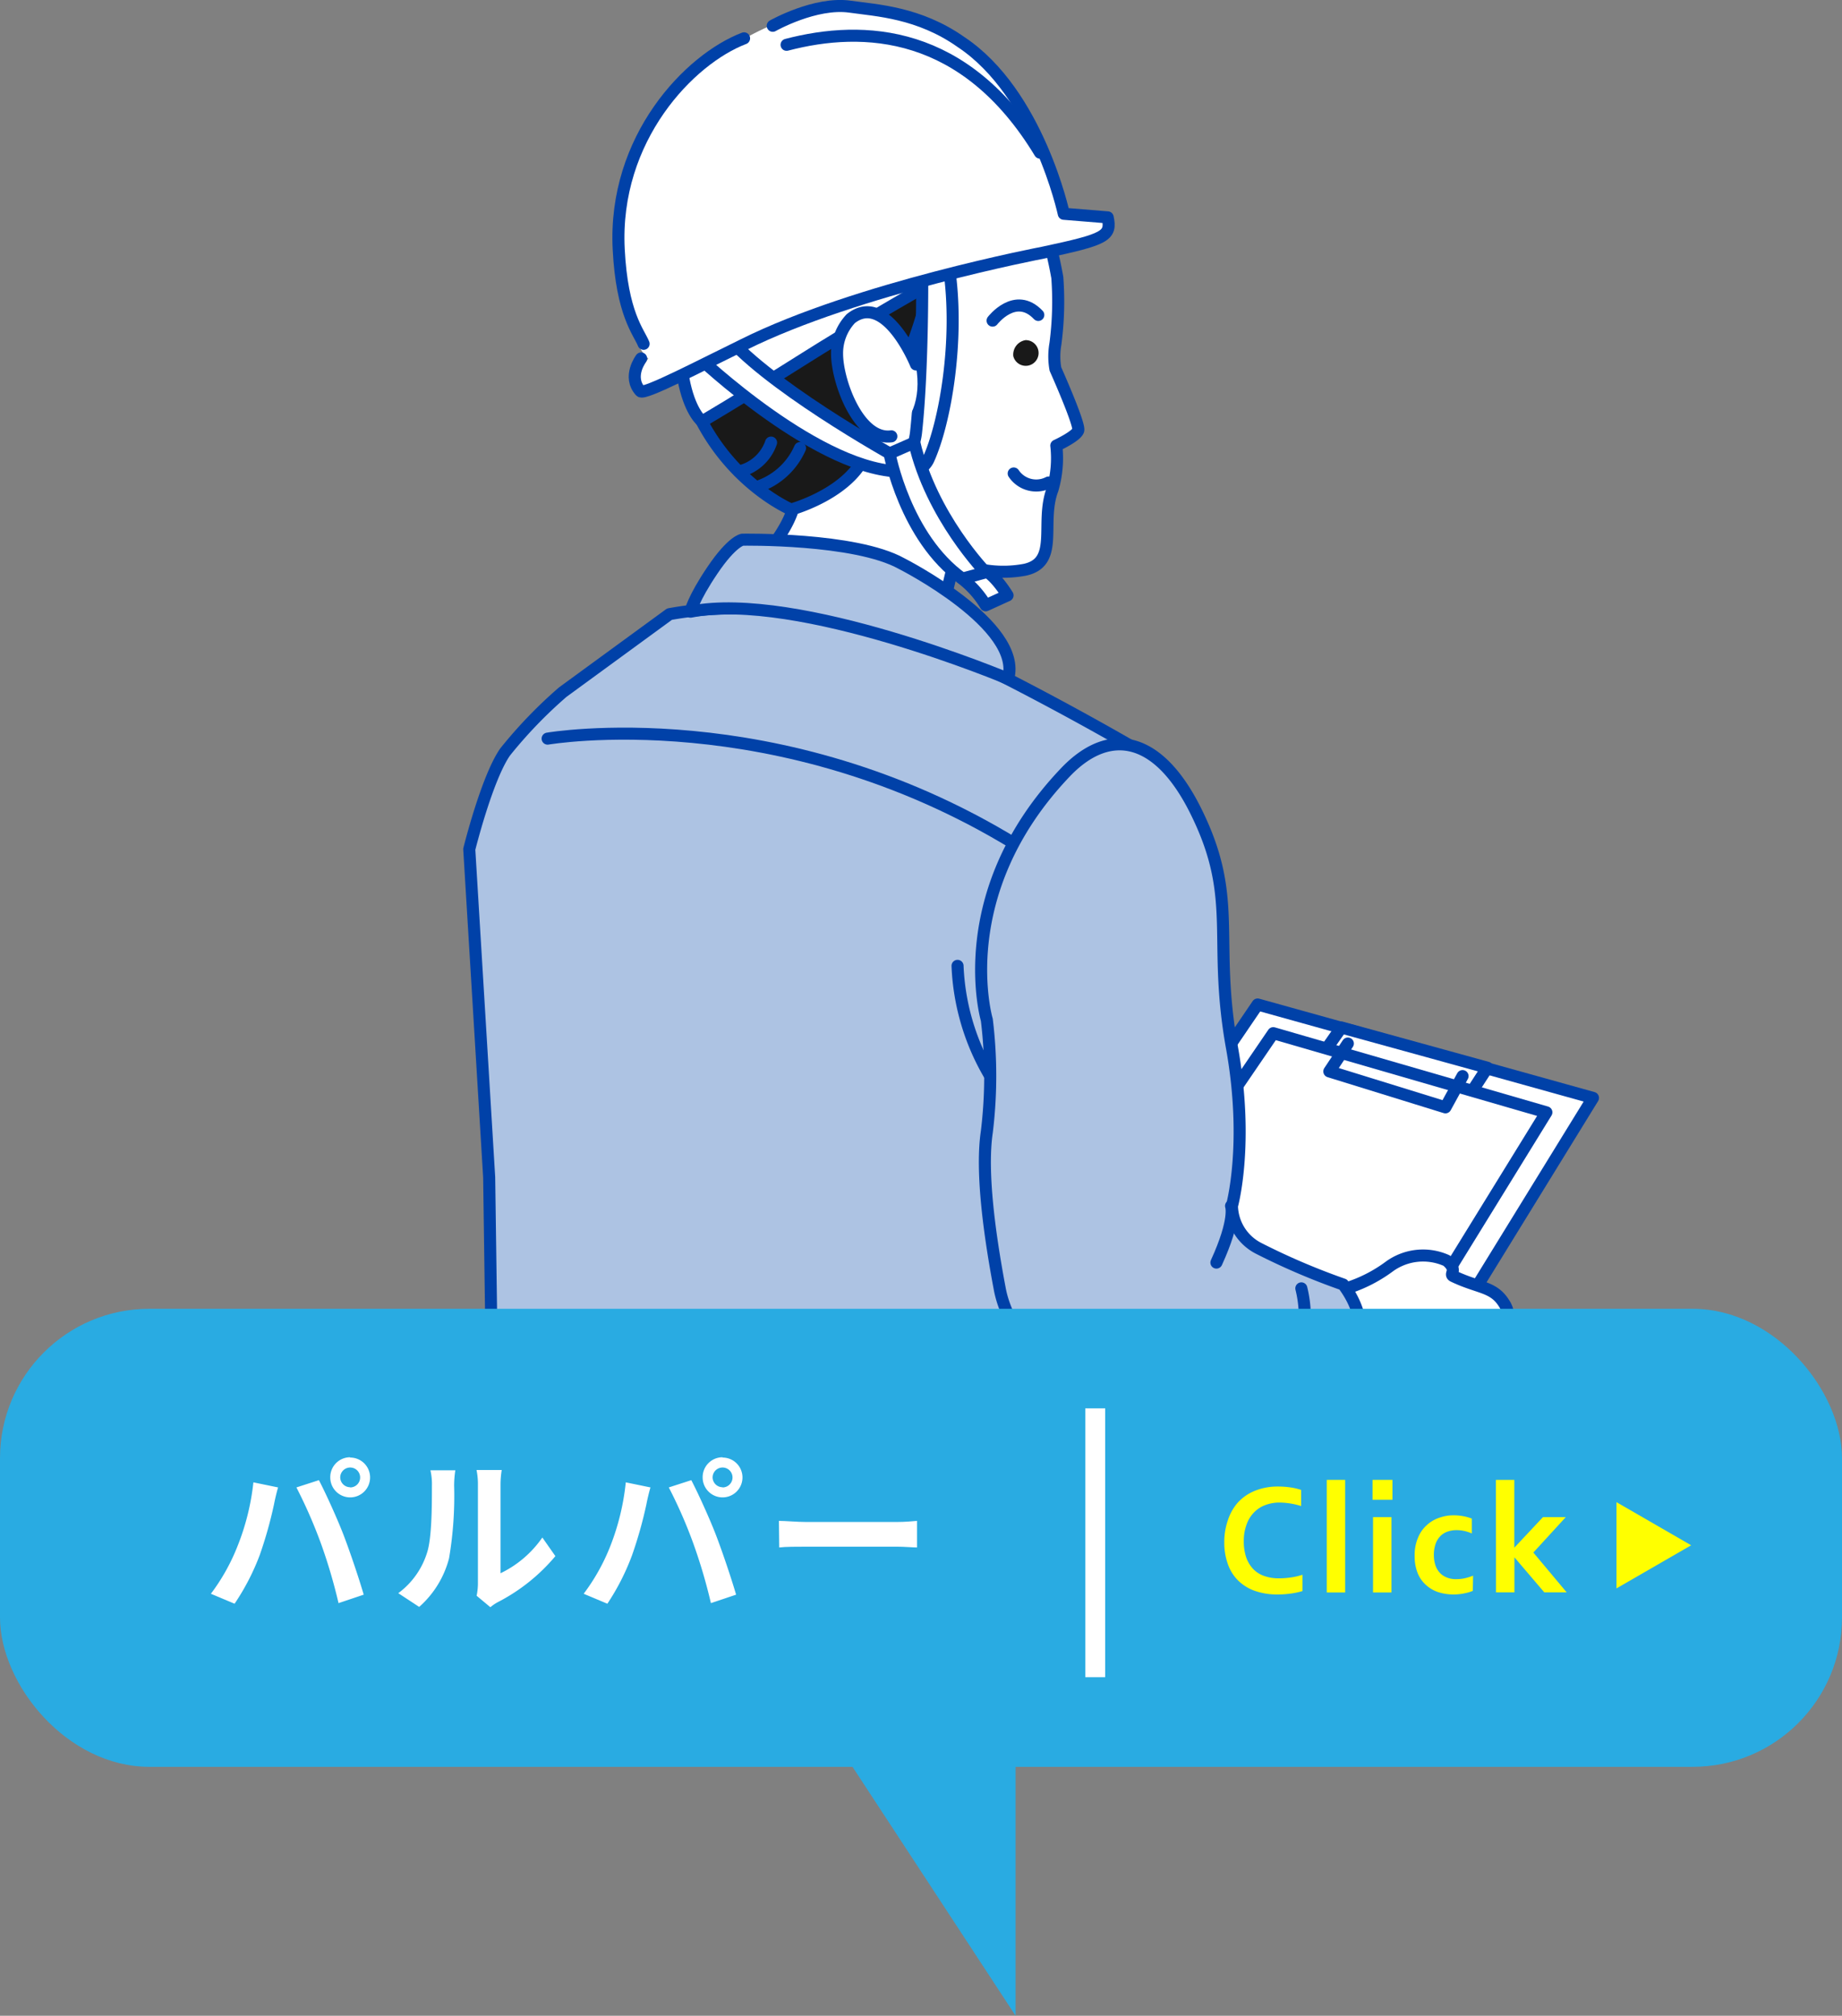 <svg xmlns="http://www.w3.org/2000/svg" viewBox="0 0 185 202.44"><rect x="0" y="0" width="185" height="202.44" fill="#808080" stroke="none"/><defs><style>.cls-1,.cls-5{fill:#fff;}.cls-1,.cls-2,.cls-4,.cls-7{stroke:#0041a8;stroke-linecap:round;stroke-linejoin:round;stroke-width:1.21px;}.cls-10,.cls-2{fill:none;}.cls-3,.cls-4{fill:#191919;}.cls-6,.cls-7{fill:#adc3e3;}.cls-8{fill:#29abe2;}.cls-9{fill:#ff0;}.cls-10{stroke:#fff;stroke-miterlimit:10;stroke-width:2px;}</style></defs><g id="レイヤー_2" data-name="レイヤー 2"><g id="文字"><polygon class="cls-1" points="126.31 100.88 159.99 110.26 134.73 151.3 100.42 138.94 126.31 100.88"/><polygon class="cls-1" points="134.72 103.19 131.24 108.16 145.91 112.59 149.38 107.23 134.72 103.19"/><polygon class="cls-1" points="127.88 103.76 155.31 111.71 133.55 147.01 104.92 137.4 127.88 103.76"/><polyline class="cls-2" points="135.37 104.8 133.51 107.6 145.17 111.21 146.89 108.07"/><path class="cls-1" d="M93.51,66l2.33-9.67a11.7,11.7,0,0,0,7.09.89c3.52-.76,1.5-4.7,2.78-8.07a11.13,11.13,0,0,0,.38-4.4s2-.92,2.2-1.52S106,37.06,106,37.06a7.22,7.22,0,0,1,0-2.53,32.53,32.53,0,0,0,.19-6.66c-2.7-15.19-10.67-15.54-17-15.43C78.55,12.61,75.84,23.3,75.84,23.3c-2.71,8.46,3.87,26.05,3.87,26.05s.85,1.46-2.08,5.43a49.82,49.82,0,0,0-4.76,8l10.3,1.52Z"/><path class="cls-2" d="M101.81,47.55a2.72,2.72,0,0,0,3.5.91"/><path class="cls-3" d="M101.77,35.77A1.29,1.29,0,1,0,103,34.16,1.47,1.47,0,0,0,101.77,35.77Z"/><path class="cls-2" d="M99.69,32.2s2.29-3,4.59-.57"/><path class="cls-4" d="M68.42,20.87c1.76-4.16,2.26-9.35,10.83-10.53,0,0,3.19-3,6.21-3.76,6.47-1.5,11.14,1.25,12.88,4.05a5.49,5.49,0,0,0,3.15,2.8c3.42.84,4.22,8.87,3.73,9.44-2.37,2.78-6-.32-7.52,1.17-.43.43-3.54,1-4.34,4.74a41.52,41.52,0,0,1-2.46,7.61A45.27,45.27,0,0,0,87.15,45c-1.28,4.43-7.7,6.17-7.7,6.17S68.9,46.73,67.86,32.89C67.86,32.89,66,26.66,68.42,20.87Z"/><path class="cls-2" d="M80.35,45a7.09,7.09,0,0,1-3.95,3.77"/><path class="cls-2" d="M77.44,44.45a4.46,4.46,0,0,1-3.22,2.9"/><path class="cls-2" d="M97.7,22.3s2.88-1.84,3.24-3.69"/><path class="cls-2" d="M80.36,18.6s-6.88,3.87-7.9,9.68"/><path class="cls-2" d="M78,32.2a17.87,17.87,0,0,0,4.85-5.34"/><path class="cls-1" d="M98.81,25.46S88.48,31.16,81.12,35.8s-10.61,6.52-10.61,6.52-1.09-.79-1.75-3.69-.07-4-.07-4S91.72,23,98.81,25.46Z"/><path class="cls-1" d="M96.47,58A9.55,9.55,0,0,1,99,60.79l2.19-1s-1.8-3-3-2.55Z"/><path class="cls-1" d="M70.05,35.77S82.51,47.64,90.9,47.35v-.94S78.43,39.62,73.4,34.2Z"/><path class="cls-1" d="M92.62,27.27S92.71,37,92,43.44c-.17,1.53-1,2.92-1.13,3.91a2.17,2.17,0,0,0,2.36-1.17c1.66-3.59,3.17-12,2.08-19.32Z"/><path class="cls-1" d="M91.83,44.45l-2.49,1.09S90.9,54,96.66,58.11L99,57.48S93.53,51.85,91.83,44.45Z"/><path class="cls-5" d="M62.12,24.54a21.22,21.22,0,0,1,10-19,30.19,30.19,0,0,1,11.92-5c3.4.23,8.41.92,10.47,2.48,8.76,4.19,12.31,18.46,12.31,18.46l4.41.36c.48,1.2.24,2.56-6.47,3.54,0,0-19.69,3.61-30.47,9.43-1.79,1-9.62,4.9-10,4.49A1.62,1.62,0,0,1,64,37.73L65.1,36S62.49,34.17,62.12,24.54Z"/><path class="cls-2" d="M104.45,15.33C96.94,2.93,86.75,2.47,79,4.5"/><path class="cls-2" d="M64.64,34.53c-.49-1.21-2.17-3-2.5-9.49C61.57,13.87,69.28,5.92,74.73,3.85"/><path class="cls-2" d="M77.61,2.59S81.88.17,85.38.67c2.66.38,6.92.57,11.15,3.56,7.71,5.12,10.31,17.24,10.31,17.24l4.41.36c.4,1.88-.19,2.2-6.47,3.54,0,0-18.7,3.56-30.1,9.24-4.11,2-10,5.09-10.36,4.68C63,37.83,64.39,36,64.39,36"/><path class="cls-5" d="M84.66,38.77c.59,3.18,2.85,4.78,4.83,4.42S92.58,40,92,36.83s-2.79-5.71-4.78-5.45C83.46,31.87,84.07,35.59,84.66,38.77Z"/><path class="cls-2" d="M92,36.6S89,29.18,85.45,32a5.06,5.06,0,0,0-1.38,3.53c0,2.77,2.17,8.72,5.45,8.29"/><path class="cls-6" d="M114.75,75.55s-4.38-2.68-13-7.13c-9.07-4.67-22.58-9-34.46-6.77L56.56,69.48l-5.78,6L47.17,85.3l2,32.94.3,21.44s-.22,14.16,12.17,15.59h57c1.37-2.52.68-6.17.68-6.17l-1.22-6.24,2.25-33.27S120.23,80,114.75,75.55Z"/><path class="cls-2" d="M61.59,154.67c-12.39-1.43-12.16-15-12.16-15l-.3-21.44-2-32.94s1.78-7.18,3.61-9.78a45.88,45.88,0,0,1,5.78-6l10.72-7.83c11.88-2.18,25.39,2.1,34.46,6.77,8.63,4.45,14.75,8.16,14.75,8.16,5.48,4.47,3.84,33,3.84,33l-2.25,33.27,1.22,6.24a8.58,8.58,0,0,1-.61,5.54"/><path class="cls-7" d="M69.35,61.43s.23-1.24,2.21-4.17,3-3.06,3-3.06S85.88,54,90.55,56.6c0,0,12.26,6.2,10.7,11.57C101.25,68.17,80.14,59.3,69.35,61.43Z"/><path class="cls-2" d="M55,74.18s23.13-4,47,10.62"/><path class="cls-2" d="M96.17,97a23.52,23.52,0,0,0,4.25,12.56"/><path class="cls-1" d="M133.77,129.76a14.48,14.48,0,0,0,5.69-2.51,5.75,5.75,0,0,1,5.83-.65c1.21,1,.19,1.34.69,1.57,2.55,1.22,4,1,5.07,2.71,0,0,1.78,2.44-1.91,3.39,0,0,1.61,3.46-1.44,4.15,0,0,1.1,1.72.56,2.59a4.1,4.1,0,0,1-1.93,1.32s-.3,2-1.56,2.56c-.84.4-4,.16-4,.16s-5.76.06-8-3l-.54-7.92Z"/><path class="cls-7" d="M107,77.57c4.47-4.7,9.54-3.72,13.37,4.44,4,8.43,1.43,12.42,3.36,23.19,1.74,9.71,0,15.91,0,15.91a4.91,4.91,0,0,0,2.7,4.27,68.8,68.8,0,0,0,8.47,3.62c4.93,6.54-1.77,12.9-1.77,12.9l-8,.54c-15.75,0-23.55-6.57-24.73-13.05-1-5.3-1.89-11.68-1.29-15.71a46.42,46.42,0,0,0,0-11.26S95.38,89.76,107,77.57Z"/><path class="cls-2" d="M130.7,129.39a12,12,0,0,1-1.78,9.7"/><path class="cls-2" d="M122.17,126.8c2-4.37,1.47-5.69,1.47-5.69"/><rect class="cls-8" y="131.44" width="185" height="46" rx="15"/><path class="cls-5" d="M25.45,148.87l2.48.51c-.15.49-.34,1.32-.41,1.7a42.28,42.28,0,0,1-1.44,5.11,23.5,23.5,0,0,1-2.52,4.87l-2.38-1a20.22,20.22,0,0,0,2.65-4.72A24.2,24.2,0,0,0,25.45,148.87Zm4.32.51,2.26-.73c.69,1.32,1.87,3.92,2.5,5.57s1.51,4.25,2,5.93L34,161a53.77,53.77,0,0,0-1.77-6A49.2,49.2,0,0,0,29.77,149.38Zm5.4-3a2,2,0,1,1-2,2A2,2,0,0,1,35.17,146.35Zm0,3a1,1,0,1,0-1-1A1,1,0,0,0,35.17,149.36Z"/><path class="cls-5" d="M40,160a8,8,0,0,0,2.89-4.06c.48-1.46.49-4.67.49-6.73a6.36,6.36,0,0,0-.15-1.55h2.5a10.45,10.45,0,0,0-.12,1.53,37.37,37.37,0,0,1-.51,7.31,9.8,9.8,0,0,1-3,4.88Zm7.87.26A6.28,6.28,0,0,0,48,159v-9.91a7.14,7.14,0,0,0-.14-1.46h2.53a9.39,9.39,0,0,0-.12,1.48V158a10.8,10.8,0,0,0,4.2-3.59l1.31,1.87A18.69,18.69,0,0,1,50,160.9a4.37,4.37,0,0,0-.75.51Z"/><path class="cls-5" d="M62.85,148.87l2.48.51c-.15.49-.34,1.32-.41,1.7a42.28,42.28,0,0,1-1.44,5.11A23.5,23.5,0,0,1,61,161.06l-2.38-1a20.22,20.22,0,0,0,2.65-4.72A24.2,24.2,0,0,0,62.85,148.87Zm4.32.51,2.26-.73c.69,1.32,1.87,3.92,2.5,5.57s1.51,4.25,2,5.93L71.4,161a53.77,53.77,0,0,0-1.77-6A47.48,47.48,0,0,0,67.17,149.38Zm5.4-3a2,2,0,1,1-2,2A2,2,0,0,1,72.57,146.35Zm0,3a1,1,0,1,0-1-1A1,1,0,0,0,72.57,149.36Z"/><path class="cls-5" d="M78.23,152.74c.62,0,1.86.11,2.74.11H90.1c.78,0,1.55-.07,2-.11v2.67c-.41,0-1.28-.08-2-.08H81c-1,0-2.11,0-2.74.08Z"/><path class="cls-9" d="M128.5,150.9a4,4,0,0,0-1.44.26,3,3,0,0,0-1.13.75,3.25,3.25,0,0,0-.74,1.22,4.68,4.68,0,0,0-.27,1.65,5,5,0,0,0,.24,1.62,3.32,3.32,0,0,0,.7,1.17,2.81,2.81,0,0,0,1.1.7,4.31,4.31,0,0,0,1.49.24,8.53,8.53,0,0,0,1.21-.09,6.67,6.67,0,0,0,1.15-.27v1.64a7.91,7.91,0,0,1-1.18.25,9.29,9.29,0,0,1-1.31.09,6.71,6.71,0,0,1-2.34-.38,4.53,4.53,0,0,1-1.68-1.07,4.32,4.32,0,0,1-1-1.66,6.24,6.24,0,0,1-.34-2.12,6.63,6.63,0,0,1,.36-2.22,5,5,0,0,1,1-1.78,4.71,4.71,0,0,1,1.71-1.18,6.07,6.07,0,0,1,2.32-.43,8.49,8.49,0,0,1,1.26.09,6.23,6.23,0,0,1,1.07.25v1.62a7.45,7.45,0,0,0-1.17-.27A7.54,7.54,0,0,0,128.5,150.9Z"/><path class="cls-9" d="M133.25,159.93V148.62h1.85v11.31Z"/><path class="cls-9" d="M137.85,148.62h2v2h-2Zm.05,3.74h1.85v7.57H137.9Z"/><path class="cls-9" d="M147.92,159.77a4.47,4.47,0,0,1-.86.25,5.24,5.24,0,0,1-1.07.11,5,5,0,0,1-1.53-.23,3.4,3.4,0,0,1-1.24-.72,3.17,3.17,0,0,1-.84-1.2,4.5,4.5,0,0,1-.3-1.71,4.43,4.43,0,0,1,.35-1.87,3.37,3.37,0,0,1,.91-1.27,3.45,3.45,0,0,1,1.26-.72,4.15,4.15,0,0,1,1.37-.23,5.18,5.18,0,0,1,1,.09,4.75,4.75,0,0,1,.85.24V154a4.16,4.16,0,0,0-.73-.24,3.64,3.64,0,0,0-.83-.09,2.66,2.66,0,0,0-.85.14,1.9,1.9,0,0,0-.72.43,2.14,2.14,0,0,0-.5.79,3.39,3.39,0,0,0-.18,1.17,3.26,3.26,0,0,0,.14.95,2.1,2.1,0,0,0,.41.75,1.86,1.86,0,0,0,.69.5,2.33,2.33,0,0,0,1,.19,3.82,3.82,0,0,0,.92-.1,5.07,5.07,0,0,0,.78-.25Z"/><path class="cls-9" d="M150.24,148.62h1.85v6.81h0l2.88-3.07h2.29L154,155.92l3.35,4h-2.25l-3-3.52h0v3.52h-1.85Z"/><polygon class="cls-9" points="169.85 155.19 162.35 150.86 162.35 159.52 169.85 155.19"/><polygon class="cls-8" points="83 173.44 102 173.44 102 202.44 83 173.44"/><line class="cls-10" x1="110" y1="141.44" x2="110" y2="168.44"/></g></g></svg>